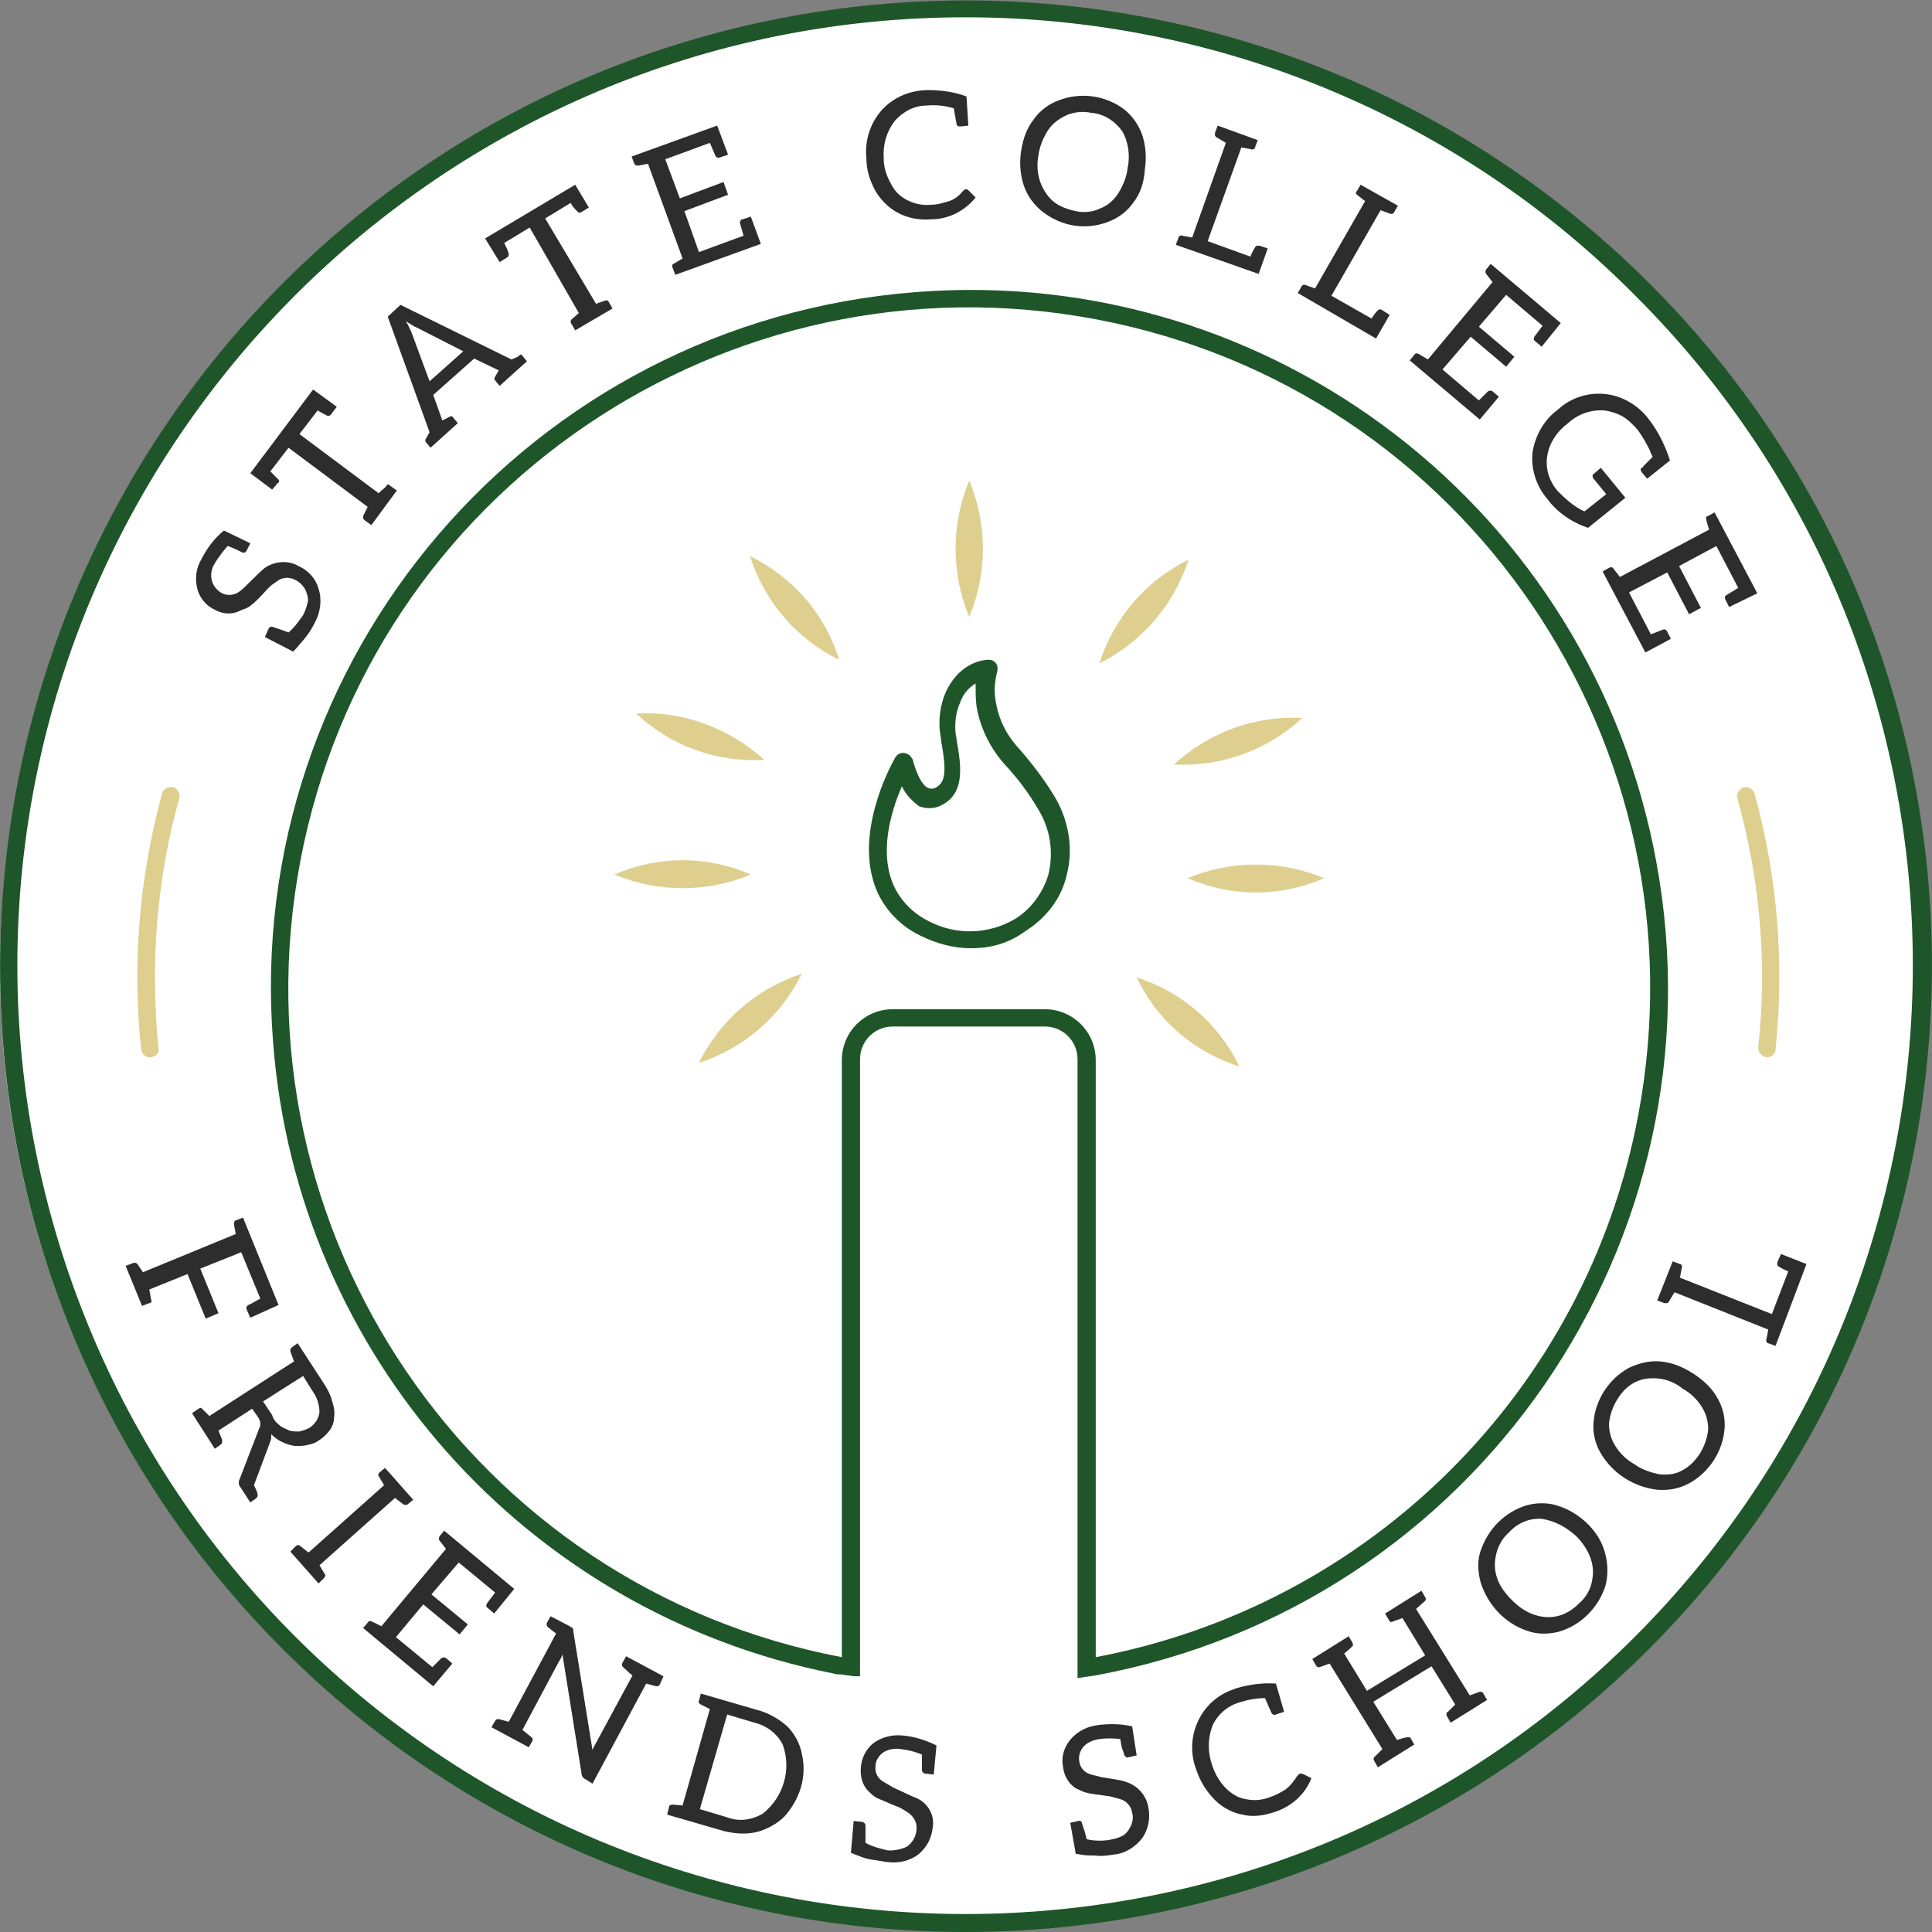 <?xml version="1.0" encoding="utf-8"?>
<!-- Generator: Adobe Illustrator 26.3.1, SVG Export Plug-In . SVG Version: 6.00 Build 0)  -->
<svg version="1.1" id="Layer_1" xmlns="http://www.w3.org/2000/svg" xmlns:xlink="http://www.w3.org/1999/xlink" x="0px" y="0px"
	 viewBox="0 0 212.3 212.3" style="enable-background:new 0 0 212.3 212.3;" xml:space="preserve">
<rect x="0" y="0" width="212.3" height="212.3" fill="#808080" stroke="none"/>
<style type="text/css">
	.st0{fill:#FFFFFF;}
	.st1{fill:#1E562A;}
	.st2{fill:#2D2D2D;}
	.st3{fill:#DECF8E;}
</style>
<g transform="translate(0.506)">
	<ellipse class="st0" cx="105.4" cy="106.5" rx="105.9" ry="105.3"/>
	<g>
		<g transform="translate(0)">
			<path class="st1" d="M105.6,212.3C47,212.3-0.5,164.8-0.5,106.2C-0.5,78,10.7,51,30.6,31.1c41.4-41.4,108.6-41.4,150.1,0
				s41.4,108.6,0,150.1C160.8,201.1,133.8,212.3,105.6,212.3 M105.6,1.9C48.1,1.9,1.4,48.6,1.4,106.1c0,27.6,11,54.2,30.5,73.7
				c40.7,40.7,106.7,40.7,147.3,0s40.7-106.7,0-147.3C159.8,12.9,133.3,1.9,105.6,1.9"/>
			<path class="st2" d="M32.3,62.2c1.1,0.5,1.9,1.4,2.2,2.5c0.4,1.2,0.2,2.6-0.4,3.7c-0.3,0.6-0.6,1.1-1,1.6c-0.3,0.4-0.7,0.8-1,1.2
				l-0.4,0.4l-3.1-1.6l0.4-0.9c0.1-0.2,0.3-0.3,0.5-0.2c0,0,0,0,0,0c0.3,0.1,0.6,0.2,0.9,0.3l0.8,0.3c0.6-0.5,1.1-1.2,1.6-1.9
				c0.2-0.4,0.4-0.9,0.5-1.4c0.1-0.3,0-0.7-0.1-1c-0.2-0.7-0.7-1.2-1.3-1.5c-0.6-0.3-1.4-0.3-2,0.2c-0.3,0.2-0.6,0.4-0.9,0.7
				c-1,1.1-1.6,1.7-1.8,1.8c-0.3,0.3-0.7,0.5-1.1,0.6C25,67.6,24,67.5,23.1,67c-0.9-0.4-1.6-1.2-1.9-2.2c-0.3-1.1-0.2-2.3,0.4-3.3
				c0.6-1.2,1.4-2.3,2.5-3.2l2.9,1.4l-0.4,0.8c-0.1,0.2-0.3,0.3-0.5,0.2c0,0,0,0,0,0c0,0-0.2-0.1-0.4-0.2s-0.6-0.3-1.2-0.5
				c-0.5,0.6-1,1.2-1.4,1.9c-0.4,0.6-0.5,1.3-0.3,2c0.2,0.6,0.6,1,1.1,1.3c0.6,0.3,1.4,0.2,1.9-0.2c0.3-0.2,0.6-0.5,0.9-0.8
				c0.9-0.9,1.5-1.5,1.9-1.8l0,0C29.6,61.7,31.1,61.5,32.3,62.2"/>
			<path class="st2" d="M36.5,44.7l-0.6,0.8c-0.1,0.2-0.3,0.2-0.4,0.2c-0.4-0.2-0.8-0.4-1.1-0.6l-2,2.6l8.7,6.5l0.2-0.2
				c0.5-0.4,0.7-0.6,0.7-0.7c0.1-0.1,0.2-0.1,0.4,0.1l0.7,0.5l-2.8,3.8l-0.7-0.5c-0.1-0.1-0.1-0.1-0.2-0.2c0-0.1,0-0.2,0-0.3l0.5-1
				l-8.7-6.5l-2,2.6c0.3,0.3,0.6,0.6,0.9,0.9c0.1,0.1,0.1,0.3-0.1,0.4l-0.6,0.7l-2.4-1.8l6.9-9.2L36.5,44.7z"/>
			<path class="st2" d="M56.9,39.1l0.5,0.6l-3,2.7l-0.5-0.6c-0.1-0.1-0.1-0.3,0-0.4l0.4-0.7l-2.7-1.3l-4.5,4l1,2.8l0.8-0.4
				c0.1-0.1,0.3-0.1,0.4,0.1l0.5,0.6l-3,2.7l-0.5-0.6c-0.1-0.1-0.1-0.3,0-0.4l0.4-0.7l-4.6-12.7l1.4-1.3l12.2,6l0.7-0.3
				C56.7,38.9,56.8,38.9,56.9,39.1 M45.3,36c-0.3-0.1-0.7-0.4-1.2-0.7c0.3,0.5,0.5,1,0.6,1.2l2,5.4l3.7-3.3L45.3,36z"/>
			<path class="st2" d="M64.2,22.8l-0.8,0.5c-0.2,0.1-0.3,0.1-0.4,0c-0.3-0.3-0.6-0.6-0.8-1L59.4,24l5.6,9.4l0.2-0.1
				c0.6-0.2,0.9-0.3,0.9-0.3c0.1,0,0.2,0,0.3,0.2l0.4,0.7l-4.1,2.4l-0.4-0.7c-0.1-0.1-0.1-0.2-0.1-0.3c0-0.1,0.1-0.2,0.1-0.2
				l0.8-0.7L57.7,25l-2.8,1.7c0.2,0.4,0.4,0.8,0.5,1.2c0,0.1,0,0.3-0.2,0.4l-0.8,0.5l-1.6-2.6l9.9-5.9L64.2,22.8z"/>
			<path class="st2" d="M79.5,17l-0.9,0.3c-0.2,0.1-0.4,0-0.5-0.2c0,0,0,0,0,0l-0.6-1.4l-4.9,1.8l1.6,4.3l4.8-1.8l0.5,1.4l-4.8,1.8
				l1.6,4.5l4.9-1.8l-0.4-1.4c0-0.2,0.1-0.4,0.3-0.4c0,0,0,0,0,0l0.9-0.3l1.1,3l-9.4,3.4l-0.3-0.8c-0.1-0.2,0-0.4,0.1-0.4l1-0.6
				l-3.8-10.4c-0.6,0.1-1,0.2-1.1,0.2c-0.2,0-0.4-0.1-0.4-0.2l-0.3-0.8l9.4-3.4L79.5,17z"/>
			<path class="st2" d="M105.9,13.8l-0.9,0.1c-0.2,0-0.4-0.1-0.4-0.3c0,0,0,0,0,0l-0.3-1.7c-1-0.3-2-0.4-3-0.3
				c-1.4,0-2.6,0.7-3.5,1.7c-0.9,1.2-1.3,2.6-1.2,4.1c0,1,0.3,1.9,0.8,2.8c0.4,0.8,1,1.4,1.8,1.8c0.8,0.4,1.7,0.6,2.6,0.5
				c0.7,0,1.3-0.2,2-0.4c0.6-0.2,1.1-0.6,1.5-1.1c0.1-0.1,0.2-0.2,0.3-0.2c0.1,0,0.2,0,0.3,0.1l0.8,0.8c-1.2,1.5-3,2.4-4.9,2.4
				c-1.2,0.1-2.5-0.1-3.6-0.7c-1-0.5-1.9-1.4-2.5-2.4c-0.6-1.1-1-2.3-1-3.6c-0.2-1.9,0.4-3.8,1.6-5.2c1.3-1.5,3.2-2.3,5.2-2.3
				c1.4,0,2.9,0.2,4.2,0.7L105.9,13.8z"/>
			<path class="st2" d="M124,22.3c-0.7,1-1.7,1.7-2.8,2.1c-2.4,0.9-5,0.5-7.1-1.1c-0.9-0.7-1.7-1.7-2.1-2.9
				c-0.4-1.2-0.5-2.5-0.3-3.8c0.2-1.3,0.6-2.5,1.4-3.5c0.7-1,1.7-1.7,2.8-2.1c2.4-0.9,5.1-0.5,7.1,1c0.9,0.7,1.6,1.7,2,2.8
				c0.4,1.2,0.5,2.5,0.3,3.8l0,0C125.2,20.1,124.8,21.3,124,22.3 M122.8,14.4c-0.8-1.1-2-1.9-3.4-2c-0.9-0.2-1.9-0.1-2.8,0.3
				c-0.8,0.4-1.5,0.9-2,1.7c-0.5,0.8-0.9,1.8-1,2.7c-0.2,1-0.1,2,0.2,2.9c0.3,0.8,0.8,1.6,1.4,2.1c0.7,0.6,1.6,0.9,2.5,1.1
				c0.9,0.2,1.9,0.1,2.7-0.3c0.8-0.3,1.5-0.9,2-1.7c0.5-0.8,0.9-1.8,1-2.7h0C123.7,17.1,123.5,15.6,122.8,14.4"/>
			<path class="st2" d="M128.7,26.9l0.3-0.8c0-0.1,0.1-0.2,0.2-0.2c0.1,0,0.2-0.1,0.2,0l1.1,0.2l3.7-10.4l-1-0.6
				c-0.1,0-0.1-0.1-0.2-0.2c0-0.1,0-0.2,0-0.3l0.3-0.8l4.4,1.6l-0.3,0.8c0,0.1-0.1,0.2-0.2,0.2c-0.1,0-0.2,0.1-0.2,0l-1.1-0.2
				l-3.7,10.3l4.7,1.7c0.1-0.3,0.3-0.7,0.5-1c0-0.1,0.1-0.1,0.2-0.2c0.1,0,0.2,0,0.3,0l0.9,0.3l-1,2.8L128.7,26.9z"/>
			<path class="st2" d="M142.1,32.2l0.4-0.7c0-0.1,0.1-0.1,0.2-0.2c0.1,0,0.2,0,0.2,0l1.1,0.4l5.5-9.6l-0.9-0.7
				c-0.1-0.1-0.1-0.1-0.1-0.2c0-0.1,0-0.2,0.1-0.2l0.4-0.7l4.1,2.3l-0.4,0.7c0,0.1-0.1,0.1-0.2,0.2c-0.1,0-0.2,0-0.2,0l-1.1-0.4
				l-5.4,9.4l4.4,2.5c0.2-0.3,0.4-0.6,0.7-0.9c0.1-0.1,0.1-0.1,0.2-0.1c0.1,0,0.2,0,0.3,0.1l0.8,0.5l-1.5,2.6L142.1,32.2z"/>
			<path class="st2" d="M168.9,38.1l-0.7-0.6c-0.2-0.1-0.2-0.3-0.1-0.5c0,0,0,0,0,0l0.9-1.2l-4-3.4l-3,3.5l3.9,3.3l-0.9,1.1
				l-3.9-3.3l-3.1,3.6l4,3.4l1-1c0.2-0.1,0.4-0.1,0.5,0l0.7,0.6l-2.1,2.5l-7.7-6.5l0.5-0.6c0.1-0.2,0.3-0.2,0.5-0.1l1,0.6l7.1-8.5
				c-0.4-0.5-0.6-0.8-0.7-0.9c-0.1-0.1-0.1-0.3,0-0.5l0.5-0.6l7.7,6.5L168.9,38.1z"/>
			<path class="st2" d="M173.6,56.2l2.4-1.9l-1.4-1.7c-0.1-0.1-0.1-0.2-0.1-0.3c0-0.1,0-0.2,0.1-0.2l0.8-0.7l2.7,3.3L174,58
				c-1.8-0.6-3.4-1.7-4.5-3.2c-1.2-1.4-1.8-3.3-1.6-5.1c0.3-1.9,1.3-3.6,2.8-4.7c1.4-1.3,3.3-1.9,5.2-1.7c1.9,0.2,3.7,1.3,4.8,2.8
				c1,1.3,1.8,2.9,2.3,4.5l-2.5,2l-0.6-0.7c-0.1-0.1-0.2-0.4,0-0.5c0.1,0,0.2-0.2,0.3-0.3s0.5-0.5,0.9-0.9c-0.2-0.4-0.3-0.6-0.3-0.7
				c-0.4-0.8-0.8-1.5-1.3-2.2c-0.5-0.6-1.1-1.2-1.8-1.6c-0.6-0.3-1.2-0.5-1.9-0.6c-1.5-0.1-2.9,0.4-4,1.4c-1.2,0.9-2.1,2.2-2.3,3.7
				c-0.2,1.4,0.3,2.8,1.2,3.8C171.6,54.9,172.5,55.7,173.6,56.2"/>
			<path class="st2" d="M189.5,66.7l-0.4-0.8c-0.1-0.2-0.1-0.4,0.1-0.5c0,0,0,0,0,0l1.3-0.8l-2.4-4.6l-4.1,2.2l2.4,4.6l-1.3,0.7
				l-2.4-4.6l-4.2,2.2l2.4,4.6l1.3-0.5c0.2-0.1,0.4,0,0.5,0.2l0.4,0.8l-2.8,1.5l-4.7-8.9l0.7-0.4c0.2-0.1,0.4-0.1,0.5,0.1l0.7,0.9
				l9.8-5.2c-0.2-0.6-0.3-1-0.3-1.1c-0.1-0.2,0-0.4,0.2-0.4l0.7-0.4l4.7,8.9L189.5,66.7z"/>
			<path class="st2" d="M27,144.8l-0.4-0.9c-0.1-0.2,0-0.4,0.2-0.5c0,0,0,0,0,0c0,0,0.2-0.1,0.4-0.2s0.5-0.3,0.9-0.5l-2.1-5.1
				l-4.5,1.8l2,4.9l-1.4,0.6l-2-4.9l-4.2,1.7l0.2,1.1c0.1,0.2,0,0.4-0.2,0.4c0,0,0,0,0,0l-0.8,0.3l-1.8-4.4l0.8-0.3
				c0.2-0.1,0.4,0,0.5,0.1l0.6,0.9l10.2-4.2c-0.1-0.6-0.2-1-0.2-1.1c0-0.2,0.1-0.4,0.2-0.4l0.8-0.3l3.9,9.6L27,144.8z"/>
			<path class="st2" d="M27.8,164.4c0,0.1-0.1,0.1-0.1,0.2l-0.7,0.5l-1.1-1.7c-0.2-0.2-0.2-0.6-0.1-0.8l2.2-5.7
				c0.1-0.2,0.1-0.3,0.1-0.5c0-0.2-0.1-0.4-0.2-0.6l-0.7-1l-3.7,2.4l0.4,1c0,0.1,0,0.2,0,0.3c0,0.1-0.1,0.2-0.1,0.2l-0.7,0.5
				l-2.5-3.9l0.7-0.5c0.1,0,0.1-0.1,0.2-0.1c0.1,0,0.2,0.1,0.2,0.1l0.8,0.8l9.3-6l-0.4-1.1c0-0.1,0-0.2,0-0.2c0-0.1,0.1-0.1,0.1-0.2
				l0.7-0.5l2.8,4.3c0.4,0.6,0.8,1.3,1,2.1c0.2,0.6,0.3,1.2,0.2,1.8c0,0.5-0.2,1-0.5,1.4c-0.3,0.4-0.7,0.8-1.2,1.1
				c-0.4,0.3-0.8,0.4-1.3,0.5c-0.4,0.1-0.9,0.1-1.3,0.1c-0.5-0.1-0.9-0.2-1.3-0.4c-0.5-0.2-0.9-0.5-1.3-0.9c0,0.3,0,0.6-0.1,0.8
				l-1.8,4.8c0.3,0.6,0.4,0.9,0.4,1l0,0C27.8,164.3,27.8,164.4,27.8,164.4 M30.2,156.6c0.3,0.3,0.7,0.4,1.1,0.6
				c0.3,0.1,0.7,0.1,1.1,0.1c0.4-0.1,0.7-0.2,1.1-0.4c0.6-0.4,1-1,1.1-1.7c0-0.9-0.3-1.7-0.8-2.4l-1-1.6l-4.4,2.8l1,1.5
				C29.5,155.9,29.8,156.3,30.2,156.6"/>
			<path class="st2" d="M34.6,172l0.6,1c0.1,0.1,0,0.3-0.1,0.4l-0.6,0.6l-3.1-3.5l0.6-0.6c0.1-0.1,0.3-0.2,0.5,0l0.9,0.7l8.3-7.4
				l-0.6-1c-0.1-0.1,0-0.3,0.1-0.4l0.6-0.5l3.1,3.5l-0.6,0.5c-0.1,0.1-0.3,0.1-0.5,0l-0.9-0.7L34.6,172z"/>
			<path class="st2" d="M53.8,177.3l-0.7-0.6c-0.2-0.1-0.2-0.3-0.1-0.5c0,0,0,0,0,0l0.9-1.2l-4-3.3l-3,3.5l4,3.3l-0.9,1.1l-4-3.3
				l-3,3.6l4,3.3l1-1c0.2-0.1,0.4-0.1,0.5,0l0.7,0.6l-2.1,2.5l-7.7-6.4l0.5-0.6c0.1-0.2,0.3-0.2,0.5-0.1l1,0.5l7.1-8.5
				c-0.4-0.5-0.6-0.8-0.7-0.9c-0.1-0.1-0.1-0.3,0-0.5l0.5-0.6l7.7,6.4L53.8,177.3z"/>
			<path class="st2" d="M72,185.1c-0.1,0.2-0.3,0.2-0.4,0.2l-1.1-0.3l-5.9,11l-0.8-0.5c-0.2-0.1-0.4-0.3-0.4-0.6l-2.1-13.1
				c-0.1,0.3-0.2,0.5-0.4,0.8l-4,7.5c0.3,0.2,0.6,0.5,1,0.8c0.1,0.1,0.2,0.3,0.1,0.4l-0.4,0.7l-4.1-2.2l0.4-0.7
				c0.1-0.2,0.3-0.2,0.4-0.2c0,0,0,0,0,0l1.1,0.3l5.2-9.7c-0.5-0.4-0.8-0.6-0.9-0.7c-0.1-0.1-0.2-0.3-0.1-0.5l0.4-0.7l2.1,1.1
				c0.1,0.1,0.2,0.1,0.3,0.2c0.1,0.1,0.1,0.2,0.1,0.4l2.1,13c0.1-0.3,0.3-0.6,0.4-0.8l4-7.4c-0.3-0.2-0.5-0.4-0.7-0.6
				s-0.3-0.2-0.3-0.3c-0.2-0.1-0.2-0.3-0.1-0.5l0.4-0.7l4.1,2.2L72,185.1z"/>
			<path class="st2" d="M85.7,199.6c-0.8,0.8-1.9,1.4-3,1.7c-1.2,0.3-2.5,0.2-3.7-0.1l-6.2-1.8l0.2-0.8c0-0.2,0.2-0.3,0.4-0.3
				c0,0,0,0,0,0l1.1,0.1l3-10.6l-1-0.5c-0.2-0.1-0.3-0.3-0.2-0.4l0.2-0.8l6.2,1.8c1.2,0.3,2.4,1,3.3,1.8c0.8,0.8,1.4,1.9,1.6,3
				C88.2,195.2,87.4,197.7,85.7,199.6 M85.5,191.7c-0.6-1.2-1.8-2.1-3.1-2.4l-3-0.9l-3,10.4l3,0.9c1.3,0.5,2.7,0.3,3.9-0.4
				C85.6,197.5,86.5,194.4,85.5,191.7"/>
			<path class="st2" d="M102,200.7c-0.1,1.2-0.6,2.2-1.5,3c-1,0.8-2.3,1.1-3.6,0.9c-0.6-0.1-1.3-0.2-1.9-0.3c-0.5-0.1-1-0.3-1.5-0.5
				l-0.5-0.2l0.3-3.5l0.9,0.1c0.2,0,0.4,0.2,0.4,0.4c0,0,0,0,0,0c0,0.3,0,0.6,0,1l0,0.9c0.7,0.4,1.5,0.6,2.3,0.8
				c0.5,0.1,1,0,1.5-0.1c0.3-0.1,0.7-0.2,0.9-0.4c0.5-0.4,0.9-1.1,0.9-1.8c0.1-0.7-0.3-1.4-0.9-1.8c-0.3-0.2-0.6-0.4-1-0.6
				c-1.3-0.5-2.1-0.9-2.4-1c-0.4-0.2-0.7-0.5-1-0.8c-0.7-0.7-0.9-1.7-0.8-2.7c0.1-1,0.6-1.9,1.3-2.5c0.9-0.7,2.1-1,3.2-0.9
				c1.3,0.1,2.6,0.5,3.8,1.1l-0.3,3.2l-0.9-0.1c-0.2,0-0.4-0.2-0.4-0.4c0,0,0,0,0,0c0,0,0-0.2,0-0.4s0-0.7,0-1.3
				c-0.7-0.3-1.5-0.5-2.3-0.6c-0.7-0.1-1.4,0-2,0.4c-0.5,0.4-0.8,0.9-0.8,1.5c-0.1,0.7,0.3,1.4,0.9,1.7c0.3,0.2,0.7,0.4,1,0.6
				c1.1,0.5,1.9,0.9,2.4,1.1h0C101.4,198,102.2,199.4,102,200.7"/>
			<path class="st2" d="M125.7,198.7c0.2,1.1,0,2.3-0.7,3.3c-0.8,1-1.9,1.7-3.2,1.8c-0.6,0.1-1.3,0.2-1.9,0.1c-0.5,0-1.1,0-1.6-0.1
				l-0.6-0.1l-0.6-3.4l0.9-0.2c0.2-0.1,0.4,0.1,0.4,0.3c0,0,0,0,0,0c0.1,0.3,0.2,0.6,0.3,0.9l0.2,0.8c0.8,0.2,1.6,0.2,2.4,0.1
				c0.5-0.1,1-0.2,1.4-0.4c0.3-0.1,0.6-0.4,0.8-0.7c0.4-0.6,0.6-1.3,0.4-1.9c-0.1-0.7-0.6-1.3-1.3-1.5c-0.4-0.1-0.7-0.2-1.1-0.3
				c-1.4-0.2-2.3-0.3-2.6-0.4c-0.4-0.1-0.8-0.3-1.2-0.5c-0.8-0.5-1.3-1.4-1.4-2.4c-0.2-1,0.1-2,0.7-2.8c0.7-0.9,1.7-1.5,2.9-1.7
				c1.3-0.2,2.7-0.2,4,0.1l0.5,3.2l-0.9,0.2c-0.2,0.1-0.4-0.1-0.5-0.3c0,0,0,0,0,0c0,0,0-0.2-0.1-0.4s-0.2-0.6-0.3-1.3
				c-0.8-0.1-1.6-0.1-2.3,0c-0.7,0.1-1.4,0.4-1.8,0.9c-0.4,0.5-0.5,1.1-0.4,1.6c0.1,0.7,0.6,1.2,1.3,1.4c0.4,0.1,0.8,0.2,1.2,0.3
				c1.2,0.2,2.1,0.3,2.6,0.5l0,0C124.5,196.2,125.5,197.3,125.7,198.7"/>
			<path class="st2" d="M140.6,188.1l-0.9,0.3c-0.2,0.1-0.4,0-0.5-0.2c0,0,0,0,0,0l-0.7-1.6c-1,0-2,0.2-2.9,0.5
				c-1.3,0.4-2.4,1.4-2.9,2.6c-0.5,1.4-0.5,2.9,0,4.3c0.3,0.9,0.8,1.8,1.5,2.5c0.6,0.6,1.4,1.1,2.2,1.2c0.9,0.2,1.8,0.1,2.6-0.2
				c0.6-0.2,1.2-0.5,1.8-0.9c0.5-0.4,0.9-0.9,1.2-1.4c0.1-0.1,0.2-0.2,0.3-0.3c0.1,0,0.2,0,0.3,0l1,0.5c-0.7,1.8-2.2,3.1-4,3.7
				c-1.2,0.4-2.4,0.6-3.6,0.3c-1.1-0.2-2.2-0.8-3-1.6c-0.9-0.9-1.6-2-2-3.2c-1.4-3.4,0.2-7.4,3.6-8.8c0.3-0.1,0.5-0.2,0.8-0.3
				c1.4-0.4,2.8-0.6,4.3-0.5L140.6,188.1z"/>
			<path class="st2" d="M161,186.3l1.1-0.4c0.2,0,0.3,0,0.4,0.2l0.4,0.7l-4,2.5l-0.4-0.7c-0.1-0.2-0.1-0.4,0.1-0.5c0,0,0,0,0,0
				l0.8-0.8l-2.6-4.2l-6.4,3.9l2.6,4.2c0.9-0.3,1.4-0.4,1.5-0.2l0.4,0.7l-4,2.5l-0.4-0.7c-0.1-0.1-0.1-0.4,0.1-0.5l0.8-0.8l-5.8-9.4
				l-1.1,0.4c-0.2,0-0.3,0-0.4-0.2l-0.4-0.7l4-2.5l0.4,0.7c0.1,0.2,0.1,0.3,0,0.4s-0.4,0.4-0.9,0.8l2.5,4.1l6.4-3.9l-2.5-4.1
				l-1.1,0.4c-0.2,0.1-0.3,0-0.4-0.2l-0.4-0.7l4-2.5l0.4,0.7c0.1,0.1,0.1,0.4-0.1,0.5l-0.9,0.8L161,186.3z"/>
			<path class="st2" d="M175.9,170.8c0.3,1.1,0.3,2.4,0,3.5c-0.8,2.4-2.7,4.3-5.1,5c-1.2,0.3-2.4,0.3-3.5-0.1
				c-2.4-0.8-4.3-2.8-5.1-5.3c-0.3-1.1-0.4-2.4,0-3.5c0.8-2.4,2.7-4.3,5.1-5c1.1-0.3,2.4-0.3,3.5,0.1c1.2,0.4,2.3,1.1,3.2,2l0,0
				C174.9,168.4,175.6,169.5,175.9,170.8 M168.9,166.9c-1.4-0.1-2.7,0.5-3.6,1.5c-0.7,0.6-1.2,1.5-1.4,2.4c-0.2,0.9-0.2,1.7,0.1,2.6
				c0.3,0.9,0.9,1.7,1.6,2.4c0.7,0.7,1.5,1.3,2.4,1.6c0.8,0.3,1.7,0.4,2.6,0.2c0.9-0.2,1.7-0.7,2.4-1.4c0.7-0.6,1.2-1.4,1.4-2.3
				c0.2-0.9,0.2-1.7-0.1-2.6c-0.3-0.9-0.9-1.8-1.6-2.5l0,0C171.6,167.8,170.3,167.1,168.9,166.9"/>
			<path class="st2" d="M188.2,153.6c0.6,1,0.9,2.2,0.8,3.4c-0.2,2.5-1.7,4.8-3.9,6c-1.1,0.6-2.3,0.8-3.5,0.7
				c-2.6-0.3-4.9-1.8-6.2-4c-0.6-1-0.9-2.2-0.8-3.4c0.2-2.5,1.7-4.8,3.9-6c1.1-0.5,2.2-0.8,3.4-0.7c1.3,0.1,2.5,0.6,3.6,1.3l0,0
				C186.6,151.6,187.6,152.5,188.2,153.6 M180.4,151.5c-1.4,0.2-2.5,1.1-3.2,2.3c-0.5,0.8-0.8,1.7-0.9,2.6c0,0.9,0.2,1.7,0.7,2.5
				c0.5,0.8,1.2,1.5,2.1,2c0.8,0.6,1.8,0.9,2.7,1.1c0.9,0.1,1.8,0,2.5-0.4c0.8-0.4,1.5-1.1,2-1.9c0.5-0.8,0.8-1.7,0.9-2.6
				c0-0.9-0.2-1.7-0.7-2.5c-0.5-0.8-1.2-1.5-2.1-2l0,0C183.3,151.7,181.9,151.3,180.4,151.5"/>
			<path class="st2" d="M194.6,147.9l-0.8-0.3c-0.1,0-0.2-0.1-0.2-0.2c0-0.1-0.1-0.2,0-0.2l0.2-1.1l-10.3-4.1l-0.6,1
				c0,0.1-0.1,0.1-0.2,0.2c-0.1,0-0.2,0-0.3,0l-0.8-0.3l1.7-4.3l0.8,0.3c0.1,0,0.2,0.1,0.2,0.2c0,0.1,0.1,0.2,0,0.2l-0.2,1.1l10.1,4
				l1.8-4.7c-0.3-0.1-0.7-0.3-1-0.5c-0.1,0-0.1-0.1-0.2-0.2c0-0.1,0-0.2,0-0.3l0.4-0.9l2.8,1.1L194.6,147.9z"/>
			<path class="st3" d="M16,116.2c-0.5,0-0.9-0.4-1-0.9c-1-9.4-0.2-18.9,2.3-28.1c0.1-0.5,0.7-0.8,1.2-0.7c0.5,0.1,0.8,0.7,0.7,1.2
				l0,0c-2.5,8.9-3.2,18.2-2.3,27.4C17.1,115.6,16.7,116.1,16,116.2C16.1,116.2,16.1,116.2,16,116.2"/>
			<path class="st3" d="M193.7,116.2C193.6,116.2,193.6,116.2,193.7,116.2c-0.6-0.1-1-0.5-1-1.1c0,0,0,0,0,0
				c1-9.2,0.2-18.5-2.3-27.4c-0.1-0.5,0.2-1,0.7-1.2c0.5-0.1,1,0.2,1.2,0.7c2.5,9.1,3.3,18.6,2.3,28.1
				C194.6,115.8,194.1,116.2,193.7,116.2"/>
			<path class="st1" d="M100.1,32.1c-42.3,3.3-73.9,40.2-70.6,82.4c2.6,34.3,27.8,62.7,61.6,69.4c0.3,0.1,0.6,0.1,0.9,0.1
				c0.4,0.1,0.9,0.1,1.3,0.2l0.7,0v-67.8c0-2,1.6-3.6,3.6-3.6h16.7c2,0,3.6,1.6,3.6,3.6v68c0.7-0.1,1.3-0.2,2-0.3
				c41.7-7.7,69.3-47.7,61.6-89.4C174.4,56.1,139.3,29,100.1,32.1 M119.9,182.1v-65.6c0-3.1-2.5-5.6-5.6-5.6H97.6
				c-3.1,0-5.6,2.5-5.6,5.6v65.6c-40.6-7.7-67.2-46.9-59.5-87.5S79.4,27.4,120,35.1s67.2,46.9,59.5,87.5
				C173.8,152.8,150.1,176.4,119.9,182.1"/>
			<path class="st1" d="M106.2,104.2c-1.9,0-3.8-0.5-5.6-1.4c-2.5-1.2-4.5-3.5-5.2-6.2c-1.7-6.1,2.3-13.1,2.5-13.4
				c0.3-0.5,0.9-0.6,1.4-0.3c0.2,0.1,0.4,0.4,0.5,0.6c0.2,0.8,0.8,2.7,1.7,3.1c0.3,0.1,0.6,0.1,0.9-0.1c1.1-0.6,1-2.2,0.6-4.6
				c-0.1-0.4-0.1-0.9-0.2-1.3c-0.2-1.5,0-3.1,0.6-4.5c1.7-3.7,4.7-3.6,4.8-3.6c0.5,0,1,0.5,0.9,1c0,0.1,0,0.1,0,0.2
				c-0.3,1.1-0.4,2.2-0.2,3.3c0.3,2,1.2,3.8,2.6,5.3c1.4,1.6,2.7,3.3,3.8,5.1c1.6,2.6,2.2,5.8,1.4,8.8c-0.6,2.6-2.3,4.7-4.5,6.1
				C110.3,103.7,108.3,104.2,106.2,104.2 M98.6,86.4c-1,2.3-2.3,6.3-1.3,9.8c0.6,2.2,2.2,4,4.2,5c3,1.6,6.6,1.5,9.5-0.2
				c1.8-1.1,3.1-2.9,3.7-4.9c0.6-2.5,0.2-5.1-1.2-7.3c-1-1.7-2.2-3.3-3.6-4.8c-1.6-1.8-2.7-4-3.1-6.4c-0.1-0.8-0.1-1.6-0.1-2.5
				c-0.8,0.5-1.4,1.2-1.7,2.1c-0.5,1.1-0.6,2.3-0.5,3.4c0.1,0.4,0.1,0.8,0.2,1.2c0.4,2.4,0.8,5.3-1.6,6.6c-0.8,0.5-1.8,0.5-2.6,0.2
				C99.7,88,99,87.3,98.6,86.4"/>
			<path class="st3" d="M91.7,72.5c-4.7-2.3-8.2-6.4-9.8-11.4C86.6,63.4,90.2,67.5,91.7,72.5"/>
			<path class="st3" d="M106,67.8c-2-4.8-2-10.2,0-15C108,57.6,108,63,106,67.8"/>
			<path class="st3" d="M83.5,83.5c-5.2,0.3-10.3-1.5-14.1-5.1C74.5,78.1,79.6,80,83.5,83.5"/>
			<path class="st3" d="M82,96.1c-4.8,2-10.2,2-15,0C71.8,94,77.2,94,82,96.1"/>
			<path class="st3" d="M87.6,107c-2.3,4.7-6.4,8.2-11.3,9.8C78.6,112.1,82.7,108.6,87.6,107"/>
			<path class="st3" d="M120.3,72.9c1.6-5,5.1-9.1,9.8-11.4C128.5,66.5,124.9,70.6,120.3,72.9"/>
			<path class="st3" d="M128.5,84c3.8-3.5,8.9-5.4,14.1-5.1C138.8,82.4,133.7,84.3,128.5,84"/>
			<path class="st3" d="M130,96.5c4.8-2,10.2-2,15,0C140.2,98.6,134.8,98.6,130,96.5"/>
			<path class="st3" d="M124.4,107.4c5,1.6,9,5.1,11.3,9.8C130.7,115.6,126.6,112.1,124.4,107.4"/>
		</g>
	</g>
</g>
</svg>
